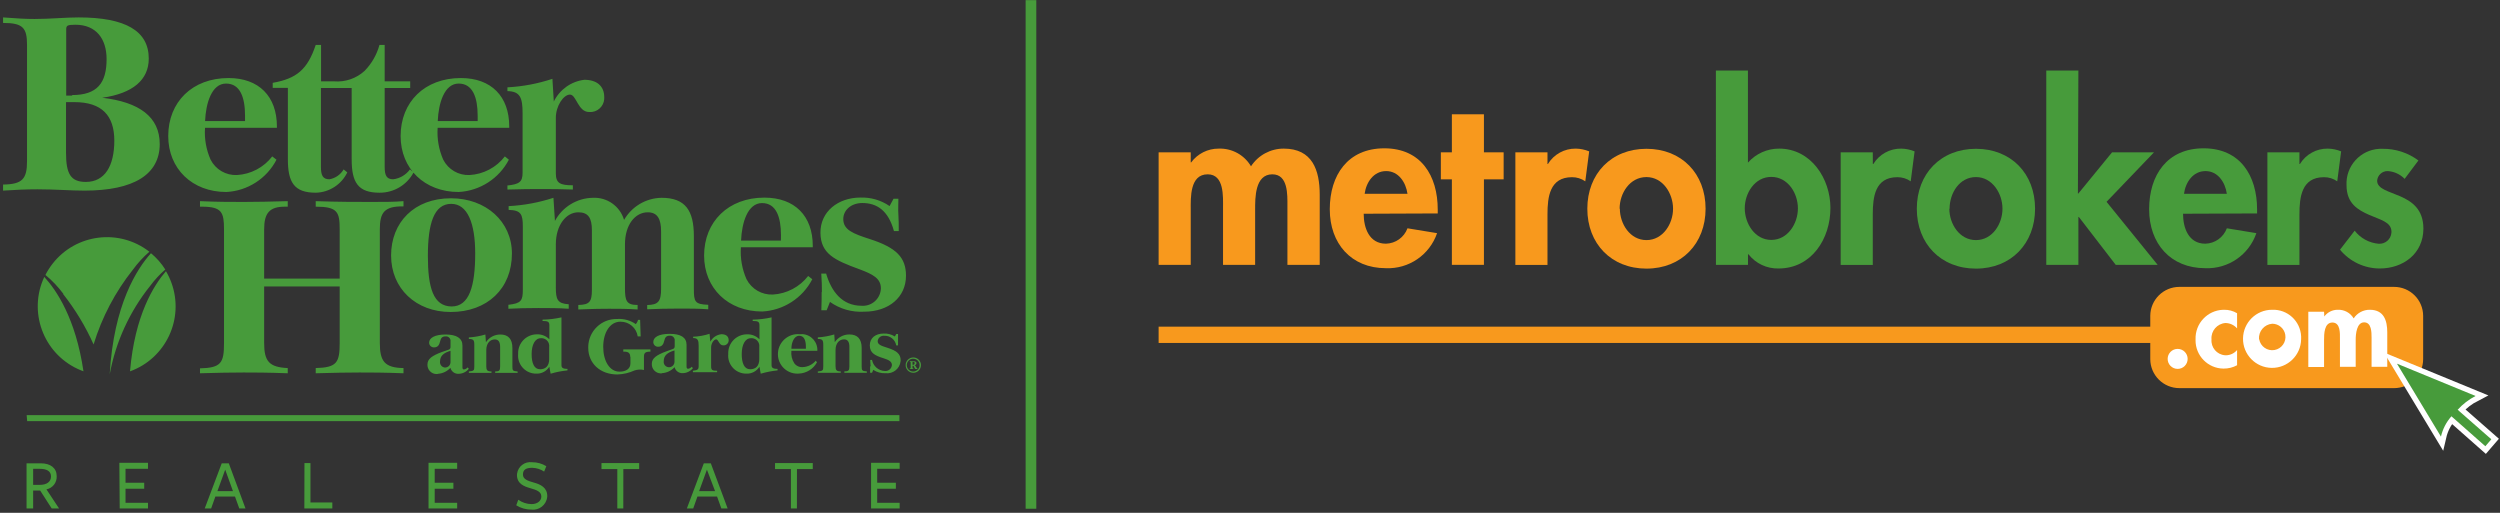 <svg width="780" height="160" viewBox="0 0 780 160" fill="none" xmlns="http://www.w3.org/2000/svg">
<rect x="0" y="0" width="780" height="160" fill="#333333" stroke="none"/>
<g clip-path="url(#clip0_315_1750)">
<path d="M13.817 86.405C8.766 97.194 13.417 110.035 24.206 115.086C24.805 115.366 25.418 115.62 26.041 115.844C23.611 99.302 17.555 90.461 13.817 86.405ZM40.564 115.863C51.757 111.816 57.551 99.462 53.504 88.269C53.045 86.998 52.467 85.773 51.779 84.611C48.04 88.929 42.059 98.274 40.564 115.863ZM46.919 89.115C48.279 87.272 49.84 85.586 51.573 84.088C50.362 82.168 48.854 80.452 47.106 79.004C42.769 83.807 35.48 94.984 34.227 116.778C36.103 106.649 40.464 97.144 46.919 89.115ZM19.704 91.751C23.503 96.581 26.693 101.86 29.2 107.47C31.787 98.994 35.946 91.081 41.461 84.144C42.961 82.09 44.685 80.209 46.601 78.536C37.217 71.232 23.688 72.918 16.384 82.302C15.536 83.391 14.796 84.558 14.172 85.788C16.273 87.523 18.156 89.506 19.779 91.695M271.773 158.647H280.689V156.871H273.68V152.479H279.511V150.609H273.68V146.273H280.689V144.404H271.773V158.647ZM248.652 146.348H253.587V144.479H241.811V146.348H246.765V158.647H248.634L248.652 146.348ZM223.102 153.226H218.13L220.56 146.535L223.102 153.226ZM227.027 158.647L221.774 144.553H219.588L214.298 158.647H216.279L217.606 154.908H223.718L225.064 158.647H227.027ZM194.485 146.348H199.42V144.479H187.663V146.348H192.598V158.647H194.467L194.485 146.348ZM168.897 154.908C168.897 156.31 167.608 157.282 165.832 157.282C164.348 157.262 162.905 156.786 161.701 155.918L161.066 157.656C162.48 158.533 164.111 158.999 165.776 159.002C168.215 159.293 170.429 157.552 170.72 155.112C170.734 155.001 170.743 154.889 170.748 154.778C170.748 152.123 168.654 151.133 166.598 150.572C164.542 150.011 163.159 149.469 163.159 148.049C163.159 146.628 164 145.955 166.037 145.955C167.37 145.984 168.667 146.393 169.776 147.133L170.449 145.451C169.111 144.63 167.569 144.202 166 144.217C163.718 143.916 161.624 145.522 161.322 147.804C161.306 147.929 161.295 148.054 161.29 148.18C161.29 150.927 163.495 151.768 165.514 152.329C167.533 152.89 168.897 153.469 168.897 154.908ZM133.702 158.647H142.636V156.871H135.627V152.479H141.459V150.609H135.627V146.273H142.636V144.404H133.702V158.647ZM94.955 158.647H103.684V156.777H96.862V144.479H94.992L94.955 158.647ZM72.675 153.226H67.834L70.264 146.535L72.675 153.226ZM76.6 158.647L71.385 144.553H69.18L63.872 158.647H65.872L67.199 154.908H73.311L74.656 158.647H76.6ZM37.349 158.647H46.171V156.871H39.162V152.479H44.994V150.609H39.162V146.273H46.171V144.404H37.237L37.349 158.647ZM10.34 151.282V146.273H12.415C14.564 146.273 15.91 146.983 15.91 148.647C15.91 150.31 14.62 151.282 12.34 151.282H10.34ZM10.34 158.647V153.039H12.527L16.134 158.647H18.433L14.49 152.684C16.436 152.296 17.799 150.534 17.686 148.553C17.686 146.067 15.817 144.553 12.714 144.553H8.284V158.647H10.34ZM8.471 131.395H280.558V129.526H8.322L8.471 131.395ZM8.471 131.395H280.614V129.526H8.322L8.471 131.395ZM104.282 25.379H100.17V14.014H98.506C95.946 21.678 92.563 24.519 85.086 25.846V27.416H89.815V49.677C89.815 56.929 91.796 60.126 98.544 60.126C102.743 60.018 106.531 57.572 108.357 53.789L107.216 52.855C106.26 54.479 104.642 55.605 102.787 55.939C100.656 55.939 100.132 54.649 100.132 52.051V27.453H109.721V49.677C109.721 56.929 111.684 60.126 118.431 60.126C122.873 60.152 126.962 57.711 129.048 53.789L127.908 52.855C126.664 54.561 124.77 55.678 122.674 55.939C120.562 55.939 120.02 54.649 120.02 52.051V27.453H127.982V25.379H120.02V14.014H118.394C117.56 17.071 115.958 19.864 113.74 22.126C111.157 24.484 107.711 25.662 104.226 25.379M284.913 111.919C283.809 111.919 282.913 112.814 282.913 113.919C282.913 115.023 283.809 115.919 284.913 115.919C286.018 115.919 286.913 115.023 286.913 113.919C286.913 112.814 286.018 111.919 284.913 111.919ZM284.913 116.311C283.592 116.291 282.538 115.203 282.558 113.882C282.579 112.561 283.667 111.506 284.988 111.527C286.294 111.547 287.343 112.612 287.343 113.919C287.343 115.24 286.272 116.311 284.951 116.312C284.938 116.312 284.926 116.312 284.913 116.311ZM284.708 114.76C284.708 114.928 284.708 114.947 284.969 114.947V115.134H283.848V114.947C284.035 114.947 284.128 114.947 284.128 114.778V113.04C284.128 112.953 284.041 112.909 283.866 112.909V112.704H285.025C285.455 112.704 285.941 112.797 285.941 113.321C285.909 113.65 285.653 113.914 285.324 113.956C285.511 113.956 285.642 114.199 285.773 114.423C285.904 114.648 286.072 114.947 286.222 114.947V115.134H285.679C285.437 115.134 285.38 114.853 285.268 114.629C285.156 114.405 285.063 114.087 284.876 114.087H284.708V114.76ZM284.708 113.003V113.825H284.857C285.175 113.825 285.362 113.676 285.362 113.302C285.362 112.928 285.212 112.891 284.913 112.891H284.708M271.474 114.33V116.292H272.091L272.446 115.395C273.586 116.145 274.934 116.512 276.297 116.442C278.614 116.713 280.712 115.054 280.983 112.737C280.994 112.639 281.002 112.541 281.007 112.442C281.007 110.461 279.792 109.433 276.951 108.536C275.081 107.919 273.866 107.601 273.829 106.461C273.916 105.432 274.821 104.669 275.85 104.757C275.861 104.758 275.873 104.759 275.885 104.76C277.712 104.677 279.314 105.967 279.623 107.769H280.184V104.199H279.642L279.193 104.984C278.152 104.323 276.93 104.002 275.698 104.068C273.156 104.068 271.343 105.47 271.381 107.807C271.418 110.143 272.932 110.928 275.81 111.825C277.343 112.311 278.259 112.835 278.278 113.881C278.2 114.993 277.236 115.832 276.123 115.755C276.106 115.754 276.089 115.752 276.072 115.75C274.093 115.678 272.43 114.24 272.072 112.293H271.511C271.511 113.078 271.605 113.732 271.624 114.255M254.521 112.536C253.523 113.728 252.074 114.452 250.521 114.535C249.48 114.637 248.461 114.191 247.83 113.358C247.081 112.201 246.757 110.82 246.914 109.451H255.007V109.489C255.179 106.769 253.114 104.425 250.394 104.253C250.106 104.235 249.817 104.242 249.531 104.274C246.098 103.954 243.055 106.478 242.735 109.911C242.717 110.112 242.708 110.315 242.708 110.517C242.706 113.862 245.416 116.575 248.76 116.577C248.936 116.577 249.112 116.569 249.288 116.554C251.642 116.443 253.768 115.111 254.895 113.04L254.521 112.536ZM251.437 108.797H246.914C246.914 106.928 247.736 104.76 249.344 104.76C250.951 104.76 251.437 106.293 251.437 108.218V108.797ZM216.186 115.676V116.124H223.737V115.676C222.298 115.676 221.868 115.47 221.868 114.386V108.386C221.868 107.096 222.746 105.881 223.456 105.881C224.167 105.881 224.354 107.751 225.625 107.751C226.488 107.834 227.255 107.201 227.338 106.338C227.344 106.273 227.346 106.208 227.344 106.143C227.344 104.947 226.522 104.274 225.083 104.274C223.612 104.427 222.315 105.304 221.625 106.61L221.382 104.143C219.725 104.683 218.002 104.991 216.26 105.059V105.47C217.7 105.47 217.98 106.143 217.98 107.863V114.274C217.98 115.283 217.587 115.507 216.242 115.657M206.541 116.423C208.043 116.337 209.452 115.666 210.466 114.554C210.751 115.701 211.809 116.485 212.989 116.423C214.233 116.409 215.405 115.84 216.186 114.872L215.83 114.423C215.544 114.761 215.146 114.987 214.709 115.059C214.354 115.059 214.204 114.853 214.204 114.33V107.582C214.204 105.302 212.447 104.162 208.971 104.162C205.494 104.162 203.831 105.209 203.831 106.704C203.819 107.509 204.462 108.171 205.267 108.183C205.305 108.184 205.344 108.183 205.382 108.18C206.653 108.18 207.027 107.227 207.251 106.311C207.476 105.396 207.775 104.741 208.952 104.741C209.733 104.66 210.431 105.227 210.512 106.007C210.524 106.127 210.521 106.248 210.504 106.367V108.031C210.539 108.464 210.239 108.852 209.812 108.928L207.943 109.601C204.803 110.76 203.364 111.788 203.364 113.507C203.292 115.085 204.512 116.423 206.09 116.495C206.241 116.501 206.391 116.496 206.541 116.479M210.447 109.395V112.797C210.482 113.746 209.741 114.544 208.792 114.578C208.721 114.581 208.649 114.579 208.578 114.573C207.664 114.487 206.991 113.677 207.077 112.762C207.078 112.743 207.081 112.723 207.083 112.704C207.083 110.965 208.167 110.012 210.373 109.358M84.937 48.799C82.286 52.244 78.268 54.366 73.927 54.612C70.481 54.764 67.264 52.885 65.703 49.808C64.322 46.685 63.725 43.271 63.965 39.864H86.394V39.434C86.394 30.089 80.787 24.351 71.311 24.351C60.003 24.351 52.489 31.827 52.489 42.444C52.489 52.649 59.965 59.901 70.619 59.901C77.254 59.562 83.21 55.726 86.264 49.827L84.937 48.799ZM76.451 37.771H63.984C64.227 32.164 66.058 26.07 70.526 26.07C74.993 26.07 76.451 30.519 76.451 36.089V37.771ZM157.514 48.799C154.864 52.244 150.845 54.366 146.505 54.612C143.058 54.764 139.841 52.885 138.281 49.808C136.909 46.682 136.313 43.27 136.543 39.864H158.879V39.434C158.879 30.089 153.271 24.351 143.795 24.351C132.487 24.351 124.992 31.827 124.992 42.444C124.992 52.649 132.468 59.901 143.122 59.901C149.75 59.54 155.695 55.711 158.767 49.827L157.514 48.799ZM149.029 37.771H136.58C136.805 32.164 138.655 26.07 143.103 26.07C147.552 26.07 149.029 30.519 149.029 36.089V37.771ZM252.148 86.106C249.484 89.533 245.471 91.645 241.138 91.9C237.697 92.052 234.484 90.182 232.914 87.116C231.528 83.987 230.925 80.567 231.157 77.153H253.587V76.723C253.587 67.378 247.979 61.658 238.484 61.658C227.27 61.658 219.681 69.135 219.681 79.733C219.681 89.938 227.158 97.19 237.811 97.19C244.439 96.844 250.387 93.01 253.437 87.116L252.148 86.106ZM243.643 75.06H231.213C231.438 69.452 233.288 63.359 237.755 63.359C242.222 63.359 243.662 67.826 243.662 73.396L243.643 75.06ZM196.691 111.358V113.414C196.691 115.021 195.345 115.956 193.289 115.956C190.205 115.956 188.205 112.648 188.205 108.218C188.205 103.788 190.28 100.368 193.588 100.368C196.28 100.339 198.579 102.303 198.971 104.966H199.887L199.719 99.807H199.046C199.004 100.072 198.908 100.327 198.765 100.554C198.579 100.872 198.392 101.134 198.392 101.134C196.681 99.948 194.618 99.38 192.541 99.526C187.67 99.423 183.637 103.287 183.533 108.158C183.531 108.272 183.53 108.385 183.532 108.498C183.532 113.395 187.27 116.834 192.616 116.834C194.463 116.774 196.28 116.348 197.962 115.582C198.915 115.269 199.935 115.217 200.915 115.433V111.265C200.915 110.068 201.382 109.713 202.934 109.713V109.022H194.467V109.713H194.766C196.074 109.713 196.635 110.199 196.635 111.358M237.344 116.592C239.059 116.088 240.818 115.743 242.596 115.563V115.096C241.288 115.096 240.727 114.797 240.727 113.975V99.022C238.794 99.458 236.821 99.696 234.839 99.732V100.143C236.54 100.143 236.951 100.386 236.951 101.527V105.863C235.93 104.813 234.509 104.248 233.045 104.312C229.814 104.318 227.2 106.943 227.207 110.174C227.207 110.263 227.209 110.353 227.213 110.442C226.924 113.526 229.19 116.26 232.273 116.549C232.455 116.566 232.638 116.574 232.821 116.573C234.486 116.662 236.069 115.839 236.951 114.424L237.344 116.592ZM234.279 105.526C235.605 105.403 236.779 106.378 236.903 107.704C236.919 107.875 236.916 108.047 236.895 108.218V112.05C236.895 114.124 235.849 115.208 234.036 115.208C232.223 115.208 231.419 113.339 231.419 110.461C231.419 107.582 232.466 105.526 234.279 105.526ZM171.794 116.592C173.509 116.086 175.267 115.742 177.046 115.563V115.096C175.738 115.096 175.177 114.797 175.177 113.975V99.022C173.238 99.459 171.259 99.697 169.271 99.732V100.143C170.99 100.143 171.402 100.386 171.402 101.527V105.863C170.38 104.813 168.959 104.248 167.495 104.312C164.264 104.318 161.65 106.943 161.657 110.174C161.657 110.263 161.659 110.353 161.664 110.442C161.375 113.526 163.64 116.26 166.723 116.549C166.905 116.566 167.088 116.574 167.271 116.573C168.932 116.663 170.509 115.839 171.383 114.424L171.794 116.592ZM168.729 105.526C170.055 105.403 171.23 106.378 171.353 107.704C171.369 107.875 171.366 108.047 171.346 108.218V112.05C171.346 114.124 170.299 115.208 168.486 115.208C166.673 115.208 165.869 113.339 165.869 110.461C165.869 107.582 166.916 105.526 168.729 105.526ZM255.157 115.881V116.311H262.315V115.881C260.988 115.881 260.689 115.47 260.689 114.255V109.227C260.689 107.152 261.792 105.881 263.362 105.881C264.446 105.881 265.007 106.648 265.007 108.162V114.386C265.007 115.563 264.727 115.881 263.437 115.881V116.311H270.446V115.881C268.951 115.788 268.839 115.545 268.839 114.386V108.554C268.839 105.732 267.512 104.349 265.007 104.349C263.179 104.338 261.467 105.243 260.446 106.76L260.297 104.349C258.624 104.851 256.9 105.158 255.157 105.265V105.751C256.54 105.751 256.858 106.106 256.858 107.508V114.405C256.858 115.526 256.727 115.769 255.157 115.9M146.281 115.9V116.33H153.346V115.9C152.019 115.9 151.72 115.489 151.72 114.274V109.246C151.72 107.172 152.823 105.901 154.393 105.901C155.495 105.901 156.038 106.667 156.038 108.181V114.405C156.038 115.583 155.776 115.9 154.486 115.9V116.33H161.495V115.9C159.981 115.807 159.869 115.564 159.869 114.405V108.573C159.869 105.751 158.542 104.368 156.131 104.368C154.31 104.346 152.604 105.255 151.608 106.779L151.44 104.368C149.76 104.865 148.029 105.172 146.281 105.284V105.751C147.664 105.751 147.982 106.106 147.982 107.508V114.405C147.982 115.526 147.851 115.769 146.281 115.9ZM136.617 116.629C138.113 116.538 139.515 115.868 140.524 114.76C140.823 115.906 141.883 116.685 143.066 116.629C144.309 116.615 145.482 116.046 146.262 115.078L145.907 114.629C145.616 114.971 145.211 115.197 144.767 115.265C144.412 115.265 144.281 115.059 144.281 114.536V107.788C144.281 105.508 142.412 104.368 139.047 104.368C135.683 104.368 133.889 105.415 133.889 106.91C133.887 107.725 134.548 108.387 135.363 108.388C135.389 108.388 135.414 108.388 135.44 108.386C136.73 108.386 137.085 107.433 137.309 106.517C137.533 105.601 137.851 104.947 139.029 104.947C139.81 104.877 140.501 105.453 140.571 106.234C140.582 106.347 140.578 106.461 140.561 106.573V108.237C140.607 108.666 140.313 109.058 139.888 109.134L137.926 109.807C134.786 110.966 133.365 111.994 133.365 113.713C133.293 115.291 134.514 116.628 136.092 116.7C136.242 116.707 136.393 116.702 136.543 116.685M140.561 109.489V112.891C140.603 113.829 139.877 114.624 138.939 114.667C138.888 114.669 138.837 114.669 138.786 114.667C137.871 114.581 137.199 113.77 137.284 112.856C137.286 112.836 137.288 112.817 137.29 112.797C137.29 111.059 138.356 110.106 140.561 109.452M256.353 91.19C256.353 92.648 256.353 94.536 256.26 96.798H257.923L258.951 94.2C262.048 96.393 265.798 97.468 269.586 97.246C277.381 97.246 282.67 92.667 282.67 86.032C282.67 80.312 279.642 77.266 271.456 74.611C266.091 72.892 263.119 71.714 263.101 68.35C263.101 65.528 265.605 63.341 269.026 63.341C273.605 63.341 277.156 65.677 278.913 72.088H280.409C280.409 70.219 280.409 68.499 280.296 66.967C280.184 65.434 280.296 63.77 280.296 62.014H278.782L277.549 64.294C274.878 62.456 271.687 61.526 268.446 61.64C261.474 61.64 255.923 66.051 255.979 72.611C256.035 79.172 260.353 81.172 268.259 84.05C272.371 85.583 274.82 86.891 274.839 89.938C274.765 93.034 272.196 95.484 269.1 95.411C269 95.409 268.901 95.404 268.801 95.396C262.708 95.396 259.362 90.873 257.755 85.359H256.241C256.409 87.639 256.428 89.546 256.428 91.078M158.617 94.929V96.331C161.271 96.181 164.392 96.106 167.962 96.106C171.215 96.106 174.336 96.106 177.439 96.331V94.929C173.888 94.704 173.42 93.396 173.42 89.658V76.219C173.42 70.2 176.673 66.238 180.429 66.238C183.532 66.238 184.672 67.995 184.672 71.845V90.424C184.672 94.162 183.925 95.078 180.429 95.153V96.555C181.345 96.555 184.579 96.331 189.999 96.331C192.878 96.331 195.831 96.331 198.934 96.555V95.153C195.457 95.153 194.99 93.863 194.99 89.882V76.219C194.99 70.126 198.167 66.238 202.093 66.238C205.046 66.238 206.261 68.2 206.261 72.181V90.05C206.261 94.031 205.42 95.097 201.924 95.172V96.499C204.877 96.349 208.373 96.274 212.167 96.274C215.139 96.274 217.999 96.274 220.971 96.499V95.097C216.728 94.947 216.485 94.106 216.485 90.05V73.695C216.485 65.77 213.905 61.715 206.41 61.715C201.567 61.79 197.121 64.41 194.709 68.612C193.448 64.346 189.433 61.497 184.99 61.715C180.022 61.786 175.484 64.549 173.14 68.929L172.673 61.715C168.147 63.193 163.446 64.067 158.692 64.312V65.49C162.579 65.584 163.121 66.855 163.121 70.686V90.368C163.121 93.863 162.579 94.63 158.636 95.097M140.711 61.864C129.178 61.864 122.02 69.434 122.02 79.714C122.02 89.994 129.758 97.34 140.599 97.34C152.056 97.34 159.72 90.032 159.72 79.116C159.72 69.116 151.589 61.864 140.729 61.864M140.972 95.62C135.141 95.62 133.496 89.639 133.496 79.882C133.496 69.826 135.365 63.602 140.786 63.602C145.87 63.602 148.262 69.658 148.262 79.041C148.262 89.34 146.393 95.62 140.898 95.62M62.395 114.835V116.461C67.797 116.293 72.32 116.218 76.039 116.218C78.918 116.218 83.516 116.218 89.777 116.461V114.835C83.983 114.573 82.413 112.741 82.413 107.003V89.377H105.983V107.003C105.983 113.134 105.104 114.667 98.506 114.835V116.461C104.114 116.293 108.599 116.218 112.169 116.218C115.347 116.218 119.945 116.218 125.889 116.461V114.835C120.02 114.741 118.506 112.741 118.506 107.003V71.49C118.506 66.294 119.945 64.387 125.571 64.387H125.889V62.761C123.029 63.004 119.627 63.004 115.739 63.004C111.291 63.004 105.59 63.004 98.506 62.761V64.481C105.328 64.481 105.983 66.144 105.983 71.583V86.929H82.413V71.583C82.413 66.481 84.058 64.481 88.918 64.481H89.777V62.761C84.376 62.911 79.778 63.004 76.039 63.004C72.301 63.004 67.722 63.004 62.395 62.761V64.481H62.993C69.236 64.481 69.89 66.238 69.89 71.583V107.097C69.89 113.227 68.993 114.76 62.414 114.928M158.318 57.808V59.135C162.804 58.986 166.075 58.986 168.336 58.986C171.981 58.986 175.252 58.986 178.729 59.135V57.808C174.785 57.808 173.42 57.191 173.42 54.07V36.762C173.42 33.024 175.831 29.51 177.831 29.51C179.831 29.51 180.317 34.949 183.813 34.949C186.221 35.139 188.327 33.342 188.518 30.934C188.534 30.727 188.536 30.52 188.523 30.313C188.523 26.874 186.242 24.893 182.299 24.893C178.186 25.404 174.608 27.956 172.785 31.678L172.355 24.594C167.816 26.105 163.095 26.998 158.318 27.248V28.425C162.28 28.519 163.047 30.425 163.047 35.379V53.902C163.047 56.817 161.963 57.49 158.243 57.883M0.957 59.471C4.845 59.21 8.434 59.06 11.667 59.06C17.069 59.06 21.985 59.471 26.34 59.471C41.891 59.471 49.835 54.35 49.835 44.93C49.835 36.481 43.461 31.846 31.891 30.5C41.48 29.136 46.414 24.893 46.414 18.276C46.414 9.659 39.181 5.435 24.508 5.435C20.321 5.435 15.705 5.921 10.789 5.921C8.322 5.921 5.069 5.772 0.957 5.435V7.155C7.144 7.155 8.434 8.669 8.434 14.014V50.238C8.434 55.845 7.013 57.49 0.957 57.584L0.957 59.471ZM22.527 29.827H20.658V9.23C20.658 8.033 20.882 7.716 23.517 7.716C30.097 7.716 33.256 12.22 33.256 18.444C33.256 25.921 30.321 29.659 22.471 29.659M20.602 47.602V31.864H23.218C31.779 31.864 35.667 36.051 35.667 43.883C35.667 51.715 32.732 56.761 26.788 56.761C22.022 56.761 20.602 54.2 20.602 47.677" fill="#479B3B"/>
<path d="M323.323 0.034H319.996V158.721H323.323V0.034Z" fill="#479B3B"/>
<path d="M682.567 101.919H361.491V107.003H682.567V101.919Z" fill="#F8991D"/>
<path d="M371.509 50.668H371.64C373.656 47.945 376.85 46.348 380.238 46.369C384.354 46.218 388.222 48.334 390.312 51.883C392.564 48.429 396.414 46.353 400.537 46.369C409.471 46.369 411.751 53.098 411.751 60.742V82.63H401.677V64.181C401.677 60.742 401.901 54.387 396.967 54.387C391.527 54.387 391.602 61.752 391.602 65.397V82.63H381.584V64.817C381.584 61.397 382.014 54.387 376.799 54.387C371.191 54.387 371.509 61.677 371.509 65.397V82.63H361.491V47.528H371.509V50.668Z" fill="#F8991D"/>
<path d="M425.471 66.686C425.471 71.116 427.19 76.032 432.405 76.032C435.422 75.965 438.09 74.059 439.134 71.228L448.367 72.742C446.055 79.52 439.56 83.969 432.405 83.676C421.545 83.676 414.891 75.957 414.891 65.303C414.891 54.649 420.499 46.275 431.919 46.275C443.339 46.275 448.573 54.799 448.573 65.378V66.593L425.471 66.686ZM439.134 60.462C438.629 56.892 436.349 53.378 432.48 53.378C428.611 53.378 426.256 56.817 425.77 60.462H439.134Z" fill="#F8991D"/>
<path d="M462.984 82.63H452.984V55.957H449.545V47.528H452.984V35.659H462.984V47.528H469.133V55.957H462.984V82.63Z" fill="#F8991D"/>
<path d="M482.815 51.172H482.946C484.799 48.138 488.119 46.311 491.674 46.369C493.099 46.396 494.506 46.688 495.824 47.229L494.609 56.574C493.394 55.722 491.943 55.272 490.46 55.285C483.525 55.285 482.815 61.434 482.815 66.854V82.667H472.796V47.528H482.815V51.172Z" fill="#F8991D"/>
<path d="M532.141 65.116C532.141 75.976 524.664 83.807 513.693 83.807C502.721 83.807 495.245 76.013 495.245 65.116C495.245 54.219 502.721 46.425 513.693 46.425C524.664 46.425 532.141 54.163 532.141 65.116ZM505.394 65.116C505.394 69.826 508.553 74.91 513.693 74.91C518.833 74.91 521.992 69.826 521.992 65.116C521.992 60.406 518.852 55.247 513.693 55.247C508.534 55.247 505.319 60.238 505.319 65.116H505.394Z" fill="#F8991D"/>
<path d="M535.356 21.996H545.355V50.743C547.82 47.951 551.369 46.357 555.094 46.369C565.019 46.369 571.093 55.714 571.093 64.892C571.093 74.48 565.243 83.77 554.869 83.77C551.231 83.842 547.771 82.202 545.524 79.34H545.374V82.63H535.374L535.356 21.996ZM560.944 64.985C560.944 60.256 557.804 55.191 552.645 55.191C547.486 55.191 544.365 60.256 544.365 64.985C544.365 69.714 547.505 74.854 552.645 74.854C557.785 74.854 560.944 69.751 560.944 65.041V64.985Z" fill="#479B3B"/>
<path d="M584.327 51.172H584.476C586.33 48.138 589.65 46.311 593.205 46.369C594.629 46.398 596.036 46.689 597.354 47.229L596.14 56.574C594.914 55.715 593.449 55.264 591.953 55.285C585.018 55.285 584.308 61.434 584.308 66.854V82.667H574.29V47.528H584.308L584.327 51.172Z" fill="#479B3B"/>
<path d="M634.942 65.116C634.942 75.976 627.466 83.807 616.494 83.807C605.522 83.807 598.046 76.013 598.046 65.116C598.046 54.219 605.522 46.425 616.494 46.425C627.466 46.425 634.942 54.163 634.942 65.116ZM608.195 65.116C608.195 69.826 611.335 74.91 616.494 74.91C621.653 74.91 624.774 69.826 624.774 65.116C624.774 60.406 621.634 55.247 616.494 55.247C611.354 55.247 608.27 60.238 608.27 65.116H608.195Z" fill="#479B3B"/>
<path d="M648.306 60.387H648.437L658.96 47.528H672.044L657.241 62.967L673.184 82.63H660.101L648.587 67.677H648.456V82.63H638.438V21.996H648.456L648.306 60.387Z" fill="#479B3B"/>
<path d="M681.109 66.686C681.109 71.116 682.829 76.032 688.044 76.032C691.061 75.964 693.729 74.059 694.773 71.228L703.987 72.742C701.682 79.517 695.194 83.967 688.044 83.676C677.184 83.676 670.53 75.957 670.53 65.303C670.53 54.649 676.138 46.275 687.539 46.275C698.941 46.275 704.212 54.799 704.212 65.378V66.593L681.109 66.686ZM694.773 60.462C694.268 56.892 691.988 53.378 688.119 53.378C684.25 53.378 681.894 56.817 681.408 60.462H694.773Z" fill="#479B3B"/>
<path d="M717.426 51.172H717.576C719.429 48.138 722.75 46.311 726.305 46.369C727.723 46.396 729.124 46.688 730.435 47.229L729.22 56.574C728.007 55.72 726.555 55.269 725.071 55.285C718.137 55.285 717.426 61.434 717.426 66.854V82.667H707.427V47.528H717.426V51.172Z" fill="#479B3B"/>
<path d="M750.248 55.808C748.851 54.364 746.964 53.497 744.958 53.378C743.235 53.344 741.788 54.668 741.669 56.387C741.669 58.967 745.313 59.677 748.883 61.247C752.453 62.817 756.098 65.247 756.098 71.322C756.098 79.116 749.818 83.77 742.454 83.77C737.662 83.751 733.127 81.6 730.08 77.901L734.659 71.976C736.469 74.323 739.182 75.802 742.136 76.05C744.195 76.195 745.982 74.643 746.127 72.583C746.133 72.493 746.136 72.403 746.136 72.312C746.136 69.247 742.622 68.574 739.127 67.023C735.631 65.471 732.117 63.453 732.117 57.808C731.814 51.828 736.416 46.735 742.395 46.432C742.707 46.416 743.02 46.414 743.332 46.425C747.37 46.372 751.312 47.653 754.547 50.07L750.248 55.808Z" fill="#479B3B"/>
<path d="M756.023 112.068C756.003 117.075 751.928 121.117 746.921 121.096H680.007C674.997 121.117 670.916 117.078 670.885 112.068V98.536C670.916 93.526 674.997 89.487 680.007 89.508H746.921C751.927 89.487 756.003 93.529 756.024 98.536L756.023 112.068Z" fill="#F8991D"/>
<path d="M772.378 123.545L747.855 113.47L761.575 136.217C762.119 133.865 763.243 131.686 764.846 129.881L775.425 139.227L777.294 137.058L766.79 127.844C768.379 126.086 770.272 124.63 772.378 123.545Z" stroke="white" stroke-width="3.364"/>
<path d="M772.378 123.545L747.855 113.47L761.575 136.217C762.119 133.865 763.243 131.686 764.846 129.881L775.425 139.227L777.294 137.058L766.79 127.844C768.379 126.086 770.272 124.63 772.378 123.545Z" fill="#479B3B"/>
<path d="M682.548 111.975C682.548 113.699 681.151 115.096 679.427 115.096C677.703 115.096 676.306 113.699 676.306 111.975C676.306 110.251 677.703 108.853 679.427 108.853C681.151 108.853 682.548 110.251 682.548 111.975Z" fill="white"/>
<path d="M697.969 102.461C697.054 101.41 695.735 100.798 694.342 100.779C691.738 100.976 689.787 103.246 689.983 105.85C689.985 105.867 689.986 105.884 689.987 105.9C689.781 108.421 691.657 110.632 694.177 110.838C694.294 110.848 694.412 110.853 694.529 110.853C695.858 110.821 697.11 110.223 697.968 109.208V113.956C696.666 114.661 695.206 115.021 693.725 115.003C688.864 114.954 684.962 110.974 685.01 106.112C685.011 106.035 685.013 105.958 685.016 105.881C684.84 100.96 688.687 96.829 693.608 96.653C693.728 96.649 693.848 96.647 693.969 96.648C695.376 96.633 696.761 97.008 697.969 97.732V102.461Z" fill="white"/>
<path d="M717.95 105.844C717.877 110.85 713.761 114.85 708.754 114.778C703.748 114.705 699.749 110.588 699.821 105.582C699.893 100.628 703.929 96.649 708.884 96.648C713.691 96.444 717.752 100.175 717.956 104.981C717.968 105.269 717.966 105.557 717.95 105.844ZM704.866 105.844C705.258 108.092 707.398 109.595 709.645 109.203C711.893 108.811 713.397 106.671 713.004 104.424C712.659 102.448 710.946 101.006 708.94 101.003C706.464 101.202 704.616 103.368 704.81 105.844H704.866Z" fill="white"/>
<path d="M725.183 98.742C726.169 97.411 727.732 96.633 729.388 96.648C731.41 96.561 733.315 97.596 734.342 99.34C735.45 97.644 737.345 96.63 739.37 96.648C743.743 96.648 744.827 99.938 744.827 103.695V114.442H739.93V105.377C739.93 103.695 739.93 100.573 737.613 100.573C735.295 100.573 734.977 104.181 734.977 105.975V114.442H730.061V105.751C730.061 104.068 730.267 100.629 727.706 100.629C725.146 100.629 725.108 104.218 725.108 106.031V114.498H720.192V97.265H725.108L725.183 98.742Z" fill="white"/>
</g>
<defs>
<clipPath id="clip0_315_1750">
<rect width="778.7" height="159" fill="white" transform="translate(0.957 0.034)"/>
</clipPath>
</defs>
</svg>
